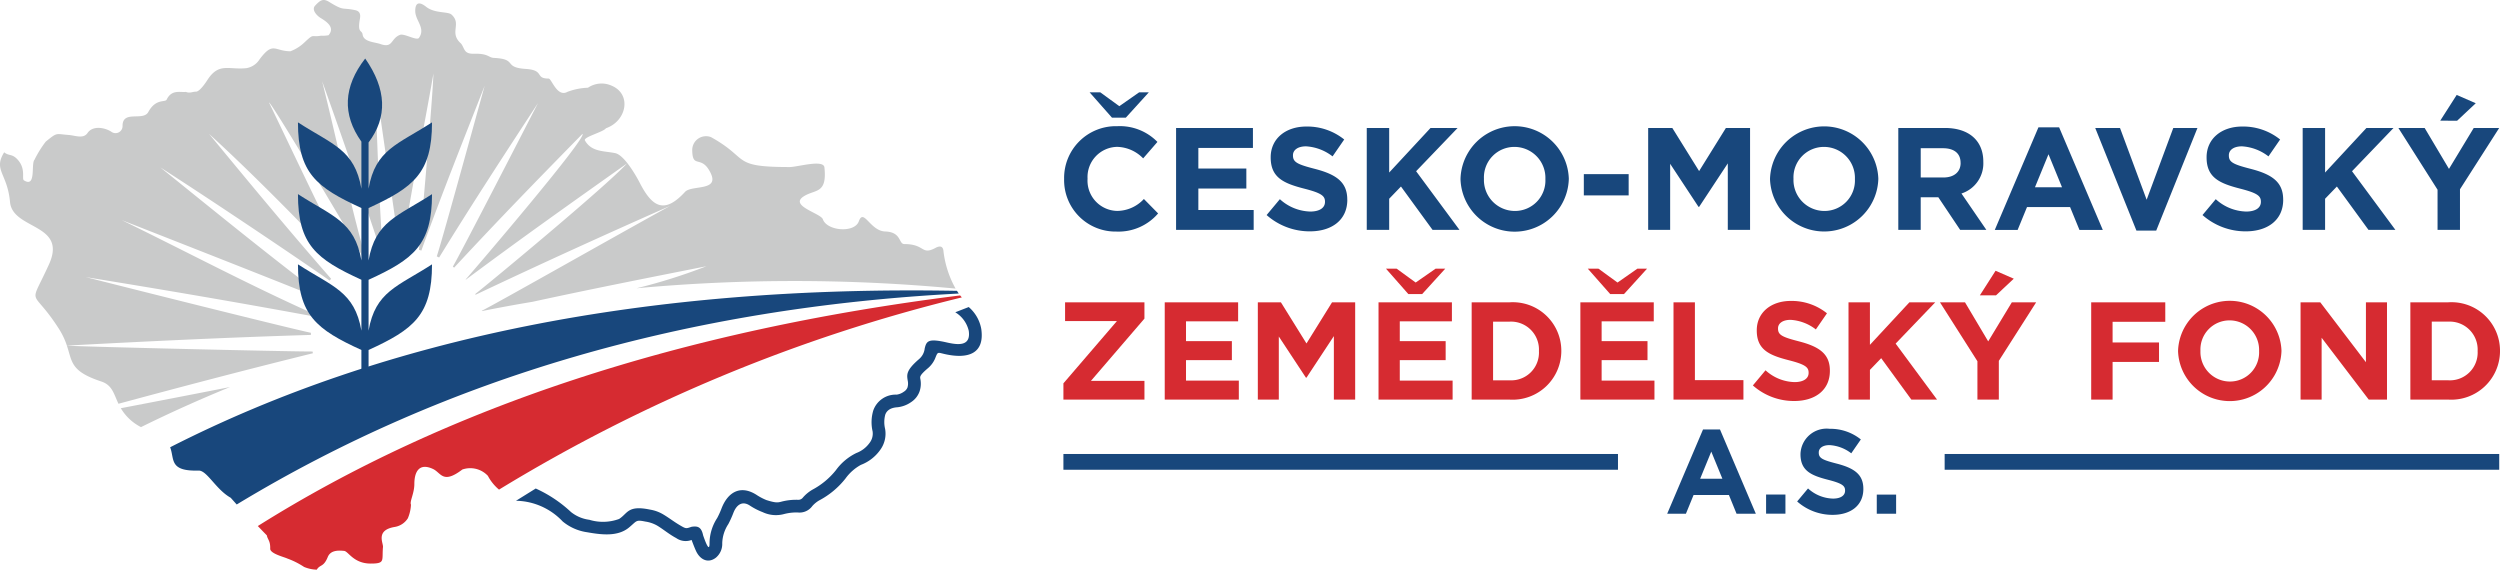 <svg xmlns="http://www.w3.org/2000/svg" xmlns:xlink="http://www.w3.org/1999/xlink" width="213.581" height="48.671" viewBox="0 0 213.581 48.671">
    <defs>
        <clipPath id="clip-path">
            <rect id="Rectangle_90" data-name="Rectangle 90" width="213.581" height="48.671" transform="translate(0 0)" fill="none"/>
        </clipPath>
    </defs>
    <g id="Group_259" data-name="Group 259" transform="translate(0 0)">
        <g id="Group_258" data-name="Group 258" clip-path="url(#clip-path)">
            <path id="Path_93" data-name="Path 93" d="M22.023,44.938c.329.343.687.715.775.8.055.353.307.448.287,1.138-.012.423,1.189.707,1.467.842a6.765,6.765,0,0,1,1.427.717,3,3,0,0,0,1.081.233c.3-.476.574-.186.942-1.083.233-.568.859-.577,1.4-.52.36.037.8,1.082,2.268,1.082,1.27,0,.942-.255,1.05-1.42.031-.341-.648-1.431.993-1.707a1.641,1.641,0,0,0,1.129-.739,3.4,3.4,0,0,0,.269-1.169c-.132-.252.288-.962.288-1.759,0-1.034.4-1.837,1.583-1.292.713.328.834,1.335,2.517.051a2.062,2.062,0,0,1,2.182.54,3.879,3.879,0,0,0,.952,1.177A139.034,139.034,0,0,1,82.172,25.408c-.048-.053-.1-.11-.144-.169q-35.759,4.473-60,19.7" fill="#d62b31" fill-rule="evenodd"/>
            <path id="Path_94" data-name="Path 94" d="M10.322,34.875a4.229,4.229,0,0,0,1.723,1.614q3.751-1.849,7.61-3.424c-3.1.61-6.5,1.267-9.333,1.81M5.716,29.532c.469,1.4.3,2.188,2.946,3.063.927.307,1.058,1.049,1.458,1.9,5.644-1.524,11.045-2.94,16.613-4.316L26.7,30.03c-1.834.01-19.732-.409-20.988-.5M2.926,13.676c-.273.417.165,2.387-.882,1.731-.207-.129.186-.951-.516-1.747-.492-.557-.733-.3-1.172-.648-.949,1.538.274,1.781.5,4.244.218,2.4,4.929,1.814,3.327,5.335-1.755,3.859-1.521,1.809.832,5.472a6.342,6.342,0,0,1,.7,1.463c7.338-.392,13.851-.7,20.846-.913,0-.061,0-.122,0-.182-1.7-.359-12.6-3.075-19.234-4.757,6.78,1.1,12.947,2.153,19.4,3.344.015-.072.032-.143.05-.214-5.684-2.554-10.583-5.172-16.377-8,6.05,2.367,14.92,5.859,16.844,6.663.047-.1.1-.206.15-.307-4.657-3.525-9.006-7.079-13.7-10.862,5.039,3.234,12.739,8.437,14.467,9.674.041-.052.083-.105.126-.156C24.63,19.636,21.5,15.85,17.857,11.436c4.377,3.97,10.011,9.853,11.424,11.385.133-.109.269-.214.41-.314-2.425-4.7-4.345-8.846-6.708-13.749.182-.077,7.259,11.835,7.926,13.045.074-.034.148-.066.223-.1C29.759,16.75,28.8,12.071,27.519,6.94c1.664,4.591,4.531,12.968,4.955,14.348l.21-.041C32.333,16.19,32.228,11.6,32,6.4c.681,5.115,1.938,13.259,2.081,14.733.106,0,.212,0,.318.01.732-5.022,1.742-9.719,2.629-14.86-.06,2.125-1.086,13.767-1.24,15.065.071.017.141.036.211.056,1.754-4.849,3.471-9.14,5.407-14.078C40,12.408,37.755,20.578,37.315,21.9c.067.034.133.068.2.1,2.785-4.524,5.455-8.619,8.448-13.195-1.5,2.919-6.571,12.759-7.274,13.973l.106.088c3.758-4.053,6.976-7.363,10.967-11.429.438.291-9.033,11.362-9.976,12.435l.015.019c4.816-3.595,9.088-6.613,13.768-9.931C51.668,16.015,41.781,24.2,40.6,25.12l.031.061c5.759-2.727,11.064-5.135,16.611-7.588-5.13,2.829-14.714,8.273-16.075,8.954l.008.03q2.14-.432,4.309-.792c5.061-1.1,9.889-2.052,14.869-3.04a47.6,47.6,0,0,1-5.969,1.882,147.168,147.168,0,0,1,27.253.028,8.6,8.6,0,0,1-1.033-3.18c-.025-.387-.227-.508-.608-.336-1.319.736-.907-.288-2.737-.288-.5,0-.225-1.029-1.635-1.075-1.289-.043-1.838-2.021-2.252-.87-.371,1.031-2.729.825-3.074-.174-.177-.509-2.879-1.143-1.648-1.948.974-.637,2.026-.172,1.782-2.481-.075-.71-2.306-.032-2.964-.032-5.056,0-3.367-.691-6.723-2.555A1.18,1.18,0,0,0,59.14,12.87c.03,1.6.8.285,1.586,1.943.726,1.537-1.646.98-2.2,1.579-1.756,1.908-2.794,1.325-3.867-.768-.36-.7-1.344-2.384-2.1-2.541C51.6,12.884,50.54,13,49.972,12c-.165-.291,1.572-.716,1.795-1.043,1.776-.615,2.226-2.916.474-3.642a2.076,2.076,0,0,0-2.011.18,5.454,5.454,0,0,0-1.748.35c-.887.5-1.36-1.133-1.609-1.133-1.205,0-.313-.717-1.952-.823-1.977-.129-.663-.842-2.724-.942-.479-.023-.454-.388-1.711-.356-.868.023-.768-.429-1.091-.863-1.07-.941.086-1.658-.817-2.479-.315-.287-1.427-.079-2.17-.667-.56-.444-.933-.407-.933.353,0,.834.908,1.453.32,2.3-.19.272-1.261-.4-1.625-.256-.811.314-.579,1.17-1.673.782-.475-.168-1.432-.171-1.518-.807-.058-.431-.463-.073-.229-1.359.069-.38-.013-.641-.4-.726-1.178-.257-.906.108-2.23-.705-.516-.318-.76-.155-1.2.319-.324.346.141.847.449,1.038.549.336,1.27.822.7,1.487a2.479,2.479,0,0,1-.642.041c-.878.158-.55-.242-1.426.583a3.5,3.5,0,0,1-1.188.747c-1.373,0-1.469-.872-2.64.694a1.647,1.647,0,0,1-1.121.749c-1.505.163-2.348-.518-3.335,1.015-.158.247-.663.992-.969.993-.325,0-.514.164-.866.02-.471.064-1.211-.235-1.642.657-.127.264-.928-.119-1.57,1.063-.444.817-2.22-.206-2.2,1.208a.6.6,0,0,1-.961.476c-.544-.355-1.579-.555-2.03.107-.359.528-1.037.213-1.623.169-1.12-.083-.93-.254-1.944.566a9.085,9.085,0,0,0-.978,1.58" fill="#c9caca" fill-rule="evenodd"/>
            <path id="Path_95" data-name="Path 95" d="M31.488,12.174v3.947c.581-3.357,2.488-3.768,5.42-5.667,0,4.338-1.577,5.557-5.42,7.317v4.482c.581-3.357,2.488-3.768,5.42-5.666,0,4.337-1.577,5.557-5.42,7.316V28.25c.581-3.357,2.488-3.768,5.42-5.667,0,4.338-1.577,5.558-5.42,7.317v3.551h-.613V29.9c-3.844-1.759-5.42-2.979-5.42-7.317,2.932,1.9,4.839,2.31,5.42,5.668V23.9c-3.844-1.759-5.42-2.979-5.42-7.316,2.932,1.9,4.839,2.309,5.42,5.667V17.771c-3.844-1.76-5.42-2.979-5.42-7.317,2.932,1.9,4.839,2.31,5.42,5.669V12.1Q28.4,8.616,31.2,5q2.739,3.93.285,7.175" fill="#18477c"/>
            <path id="Path_96" data-name="Path 96" d="M209.918,10.313,211.51,8.82l-1.629-.709-1.406,2.2Zm3.594.621h-2.176l-2.114,3.495-2.077-3.495H204.9l3.346,5.274V19.64h1.916V16.17Zm-8.867,8.706-3.706-5.012,3.545-3.694H202.17l-3.532,3.806V10.934h-1.915V19.64h1.915V16.979l1.008-1.045,2.7,3.706Zm-9.589-2.574v-.025c0-1.517-.994-2.152-2.761-2.612-1.505-.385-1.878-.572-1.878-1.144V13.26c0-.423.386-.758,1.119-.758a4.084,4.084,0,0,1,2.264.858l.995-1.443a5.039,5.039,0,0,0-3.234-1.107c-1.779,0-3.047,1.045-3.047,2.624v.025c0,1.729,1.132,2.214,2.886,2.662,1.455.373,1.753.621,1.753,1.106v.025c0,.51-.472.821-1.256.821a3.99,3.99,0,0,1-2.6-1.057l-1.132,1.356a5.544,5.544,0,0,0,3.694,1.393c1.877,0,3.2-.97,3.2-2.7m-7.325-6.132h-2.065l-2.276,6.132-2.276-6.132H179l3.52,8.768h1.691ZM176.164,16h-2.313l1.157-2.823Zm3.483,3.644-3.732-8.768H174.15l-3.731,8.768h1.952l.8-1.952h3.682l.8,1.952ZM167.5,13.932c0,.733-.535,1.231-1.468,1.231h-1.94v-2.5h1.9c.933,0,1.505.423,1.505,1.244Zm2.2,5.708-2.127-3.109a2.7,2.7,0,0,0,1.866-2.7v-.025c0-1.791-1.231-2.873-3.284-2.873h-3.979V19.64h1.915V16.854h1.505l1.866,2.786Zm-11.23-4.328a2.6,2.6,0,0,1-2.612,2.711,2.644,2.644,0,0,1-2.636-2.736v-.025a2.6,2.6,0,0,1,2.611-2.711,2.646,2.646,0,0,1,2.637,2.736Zm2-.025v-.025a4.629,4.629,0,0,0-9.253.025v.025a4.629,4.629,0,0,0,9.253-.025M149.512,19.64V10.934h-2.065l-2.288,3.682-2.288-3.682h-2.064V19.64h1.878V13.994l2.425,3.681h.049l2.451-3.718V19.64ZM139.14,14.877h-3.83v1.815h3.83Zm-7.113.435a2.6,2.6,0,0,1-2.613,2.711,2.645,2.645,0,0,1-2.637-2.736v-.025a2.6,2.6,0,0,1,2.613-2.711,2.646,2.646,0,0,1,2.637,2.736Zm2-.025v-.025a4.628,4.628,0,0,0-9.252.025v.025a4.628,4.628,0,0,0,9.252-.025m-9.339,4.353-3.706-5.012,3.544-3.694h-2.313l-3.532,3.806V10.934h-1.916V19.64h1.916V16.979l1.007-1.045,2.7,3.706ZM115.1,17.066v-.025c0-1.517-.995-2.152-2.761-2.612-1.5-.385-1.878-.572-1.878-1.144V13.26c0-.423.386-.758,1.119-.758a4.086,4.086,0,0,1,2.264.858l.995-1.443a5.042,5.042,0,0,0-3.233-1.107c-1.78,0-3.048,1.045-3.048,2.624v.025c0,1.729,1.132,2.214,2.885,2.662,1.456.373,1.754.621,1.754,1.106v.025c0,.51-.472.821-1.255.821a4,4,0,0,1-2.6-1.057l-1.132,1.356a5.546,5.546,0,0,0,3.694,1.393c1.878,0,3.2-.97,3.2-2.7m-8,2.574v-1.7h-4.726V16.108h4.1V14.4h-4.1V12.638h4.663v-1.7h-6.566V19.64Zm-8.159-1.4L97.725,17a3.144,3.144,0,0,1-2.288,1.019,2.586,2.586,0,0,1-2.525-2.736v-.025a2.579,2.579,0,0,1,2.525-2.711,3.209,3.209,0,0,1,2.226.983l1.219-1.405a4.488,4.488,0,0,0-3.433-1.344,4.425,4.425,0,0,0-4.539,4.5v.025a4.394,4.394,0,0,0,4.465,4.477,4.45,4.45,0,0,0,3.569-1.554" fill="#18477c" fill-rule="evenodd"/>
            <path id="Path_97" data-name="Path 97" d="M93.088,7.888H94l1.625,1.183L97.32,7.888h.827L96.18,10.054H95Z" fill="#18477c" fill-rule="evenodd"/>
            <path id="Path_98" data-name="Path 98" d="M97.773,34.14v-1.6H93.2l4.572-5.32v-1.39H90.992v1.6h4.429l-4.571,5.32V34.14Z" fill="#d62b31" fill-rule="evenodd"/>
            <path id="Path_99" data-name="Path 99" d="M105.836,34.14V32.513h-4.513V30.768h3.919V29.141h-3.919V27.454h4.453V25.827h-6.27V34.14Z" fill="#d62b31" fill-rule="evenodd"/>
            <path id="Path_100" data-name="Path 100" d="M115.776,34.14V25.827H113.8l-2.184,3.516-2.185-3.516h-1.972V34.14h1.793V28.749l2.316,3.515h.048l2.339-3.551V34.14Z" fill="#d62b31" fill-rule="evenodd"/>
            <path id="Path_101" data-name="Path 101" d="M124.1,34.14V32.513h-4.513V30.768h3.919V29.141h-3.919V27.454h4.453V25.827h-6.269V34.14Z" fill="#d62b31" fill-rule="evenodd"/>
            <path id="Path_102" data-name="Path 102" d="M131.475,30.009a2.368,2.368,0,0,1-2.505,2.481h-1.413V27.479h1.413a2.387,2.387,0,0,1,2.505,2.5Zm1.912-.025v-.023a4.144,4.144,0,0,0-4.417-4.133h-3.242V34.14h3.242a4.161,4.161,0,0,0,4.417-4.156" fill="#d62b31" fill-rule="evenodd"/>
            <path id="Path_103" data-name="Path 103" d="M141.344,34.14V32.513h-4.513V30.768h3.919V29.141h-3.919V27.454h4.454V25.827h-6.27V34.14Z" fill="#d62b31" fill-rule="evenodd"/>
            <path id="Path_104" data-name="Path 104" d="M148.945,34.14V32.478H144.8V25.827h-1.828V34.14Z" fill="#d62b31" fill-rule="evenodd"/>
            <path id="Path_105" data-name="Path 105" d="M156.331,31.682v-.023c0-1.45-.95-2.055-2.636-2.494-1.437-.369-1.794-.547-1.794-1.092v-.025c0-.4.368-.723,1.07-.723a3.9,3.9,0,0,1,2.161.819l.95-1.378a4.815,4.815,0,0,0-3.088-1.057c-1.7,0-2.909,1-2.909,2.506v.024c0,1.65,1.08,2.113,2.755,2.541,1.389.356,1.674.593,1.674,1.056v.025c0,.486-.451.783-1.2.783a3.815,3.815,0,0,1-2.481-1.009l-1.081,1.294a5.289,5.289,0,0,0,3.527,1.33c1.793,0,3.052-.927,3.052-2.577" fill="#d62b31" fill-rule="evenodd"/>
            <path id="Path_106" data-name="Path 106" d="M165.487,34.14l-3.538-4.785,3.385-3.528h-2.209l-3.373,3.634V25.827h-1.829V34.14h1.829V31.6l.962-1,2.577,3.538Z" fill="#d62b31" fill-rule="evenodd"/>
            <path id="Path_107" data-name="Path 107" d="M170.522,25.234l1.52-1.425-1.556-.677-1.342,2.1Zm3.432.593h-2.078l-2.019,3.338-1.983-3.338h-2.138l3.2,5.035V34.14h1.829V30.827Z" fill="#d62b31" fill-rule="evenodd"/>
            <path id="Path_108" data-name="Path 108" d="M211.67,30.008a2.368,2.368,0,0,1-2.505,2.481h-1.413V27.478h1.413a2.387,2.387,0,0,1,2.505,2.5Zm1.912-.025V29.96a4.144,4.144,0,0,0-4.417-4.133h-3.242v8.312h3.242a4.161,4.161,0,0,0,4.417-4.156m-9.655,4.156V25.827h-1.8v5.118l-3.9-5.118h-1.685v8.312h1.8V28.855l4.026,5.284ZM193,30.008a2.486,2.486,0,0,1-2.494,2.587,2.524,2.524,0,0,1-2.517-2.612V29.96a2.485,2.485,0,0,1,2.493-2.589A2.525,2.525,0,0,1,193,29.983Zm1.912-.025V29.96a4.42,4.42,0,0,0-8.835.023v.025a4.42,4.42,0,0,0,8.835-.025m-9.927-2.493V25.827h-6.329v8.312h1.828V30.922h3.966V29.26h-3.966V27.49Z" fill="#d62b31" fill-rule="evenodd"/>
            <path id="Path_109" data-name="Path 109" d="M161.99,42.253h-1.653v1.634h1.653Zm-2.8-.479v-.021c0-1.246-.817-1.766-2.267-2.144-1.235-.317-1.541-.47-1.541-.939v-.02c0-.348.316-.623.919-.623a3.353,3.353,0,0,1,1.857.7l.818-1.184a4.142,4.142,0,0,0-2.656-.909,2.235,2.235,0,0,0-2.5,2.154v.021c0,1.419.93,1.817,2.37,2.184,1.194.307,1.439.511,1.439.909v.02c0,.419-.389.674-1.031.674a3.282,3.282,0,0,1-2.134-.867l-.929,1.112a4.545,4.545,0,0,0,3.031,1.144c1.542,0,2.625-.8,2.625-2.215m-6.657.479h-1.653v1.634h1.653ZM147.148,40.9h-1.9l.95-2.318Zm2.858,2.991-3.063-7.2h-1.45l-3.062,7.2h1.6l.654-1.6h3.022l.652,1.6Z" fill="#18477c" fill-rule="evenodd"/>
            <path id="Path_110" data-name="Path 110" d="M166.136,38.785h47.379v1.347H166.136Zm-75.286,0h47.378v1.347H90.85Z" fill="#18477c"/>
            <path id="Path_111" data-name="Path 111" d="M118.408,22.955h.912l1.624,1.183,1.7-1.183h.827L121.5,25.121h-1.183Z" fill="#d62b31" fill-rule="evenodd"/>
            <path id="Path_112" data-name="Path 112" d="M135.651,22.955h.912l1.625,1.183,1.695-1.183h.827l-1.966,2.166h-1.183Z" fill="#d62b31" fill-rule="evenodd"/>
            <path id="Path_113" data-name="Path 113" d="M44.084,42.782l1.685-1.048a11.122,11.122,0,0,1,3.013,2.01,3.139,3.139,0,0,0,1.566.662,3.981,3.981,0,0,0,2.54-.069c.75-.471.72-1.2,2.646-.8a3.222,3.222,0,0,1,1.1.394c.5.294.927.633,1.426.927.559.331.542.307,1.023.147.481-.071.831-.027.986.728.071.2.549,1.633.549.683a3.973,3.973,0,0,1,.652-2.158,6.931,6.931,0,0,0,.373-.823c.528-1.369,1.589-2.03,2.957-1.178a4.891,4.891,0,0,0,.877.466c.807.255.972.213,1.255.142a5.034,5.034,0,0,1,1.414-.167.493.493,0,0,0,.456-.2,3.241,3.241,0,0,1,.8-.661,6.415,6.415,0,0,0,2.016-1.674A4.676,4.676,0,0,1,73.166,38.7a2.448,2.448,0,0,0,1.122-.86,1.3,1.3,0,0,0,.26-.99,3.477,3.477,0,0,1,.062-1.793,2.025,2.025,0,0,1,1.99-1.342,1.341,1.341,0,0,0,.619-.251.75.75,0,0,0,.306-.35,1.172,1.172,0,0,0,.027-.581c-.089-.534-.149-.894.969-1.858A1.39,1.39,0,0,0,79,29.768c.15-.644.323-.868,1.883-.512.941.214,2.074.362,1.881-.989a2.509,2.509,0,0,0-1.153-1.588l1.149-.448a3.2,3.2,0,0,1,1.074,1.883c.3,2.113-1.142,2.535-2.944,2.173-.82-.163-.742-.311-1,.336a2.25,2.25,0,0,1-.655.867c-.66.569-.64.692-.61.87a2.078,2.078,0,0,1-.057,1.059,1.808,1.808,0,0,1-.723.93,2.492,2.492,0,0,1-1.174.444c-.634.04-.924.308-1.039.627a2.452,2.452,0,0,0-.014,1.223,2.353,2.353,0,0,1-.438,1.819,3.582,3.582,0,0,1-1.633,1.253,3.99,3.99,0,0,0-1.311,1.16,7.04,7.04,0,0,1-2.275,1.89,2.413,2.413,0,0,0-.562.466,1.354,1.354,0,0,1-1.25.551,4.169,4.169,0,0,0-1.152.131,2.652,2.652,0,0,1-1.839-.158,5.655,5.655,0,0,1-1.122-.58c-.667-.418-1.134,0-1.384.649a8.55,8.55,0,0,1-.427.946,3.122,3.122,0,0,0-.522,1.647,1.524,1.524,0,0,1-.533,1.218c-.69.545-1.382.155-1.713-.576-.133-.293-.282-.686-.372-.93a1.41,1.41,0,0,1-1.32-.164c-.589-.308-1.165-.8-1.655-1.081a2.9,2.9,0,0,0-.981-.326c-.822-.167-.706-.059-1.391.508-.953.791-2.327.626-3.568.406a4.2,4.2,0,0,1-2.1-.924,5.606,5.606,0,0,0-3.975-1.766M14.536,38.211c.388,1.016-.113,2.067,2.43,1.991.716-.021,1.477,1.615,2.739,2.32.006,0,.229.257.518.578Q46.945,26.909,81.909,25.078c-.052-.074-.1-.151-.154-.231Q42.2,24.112,14.536,38.211" fill="#18477c" fill-rule="evenodd"/>
        </g>
    </g>
</svg>